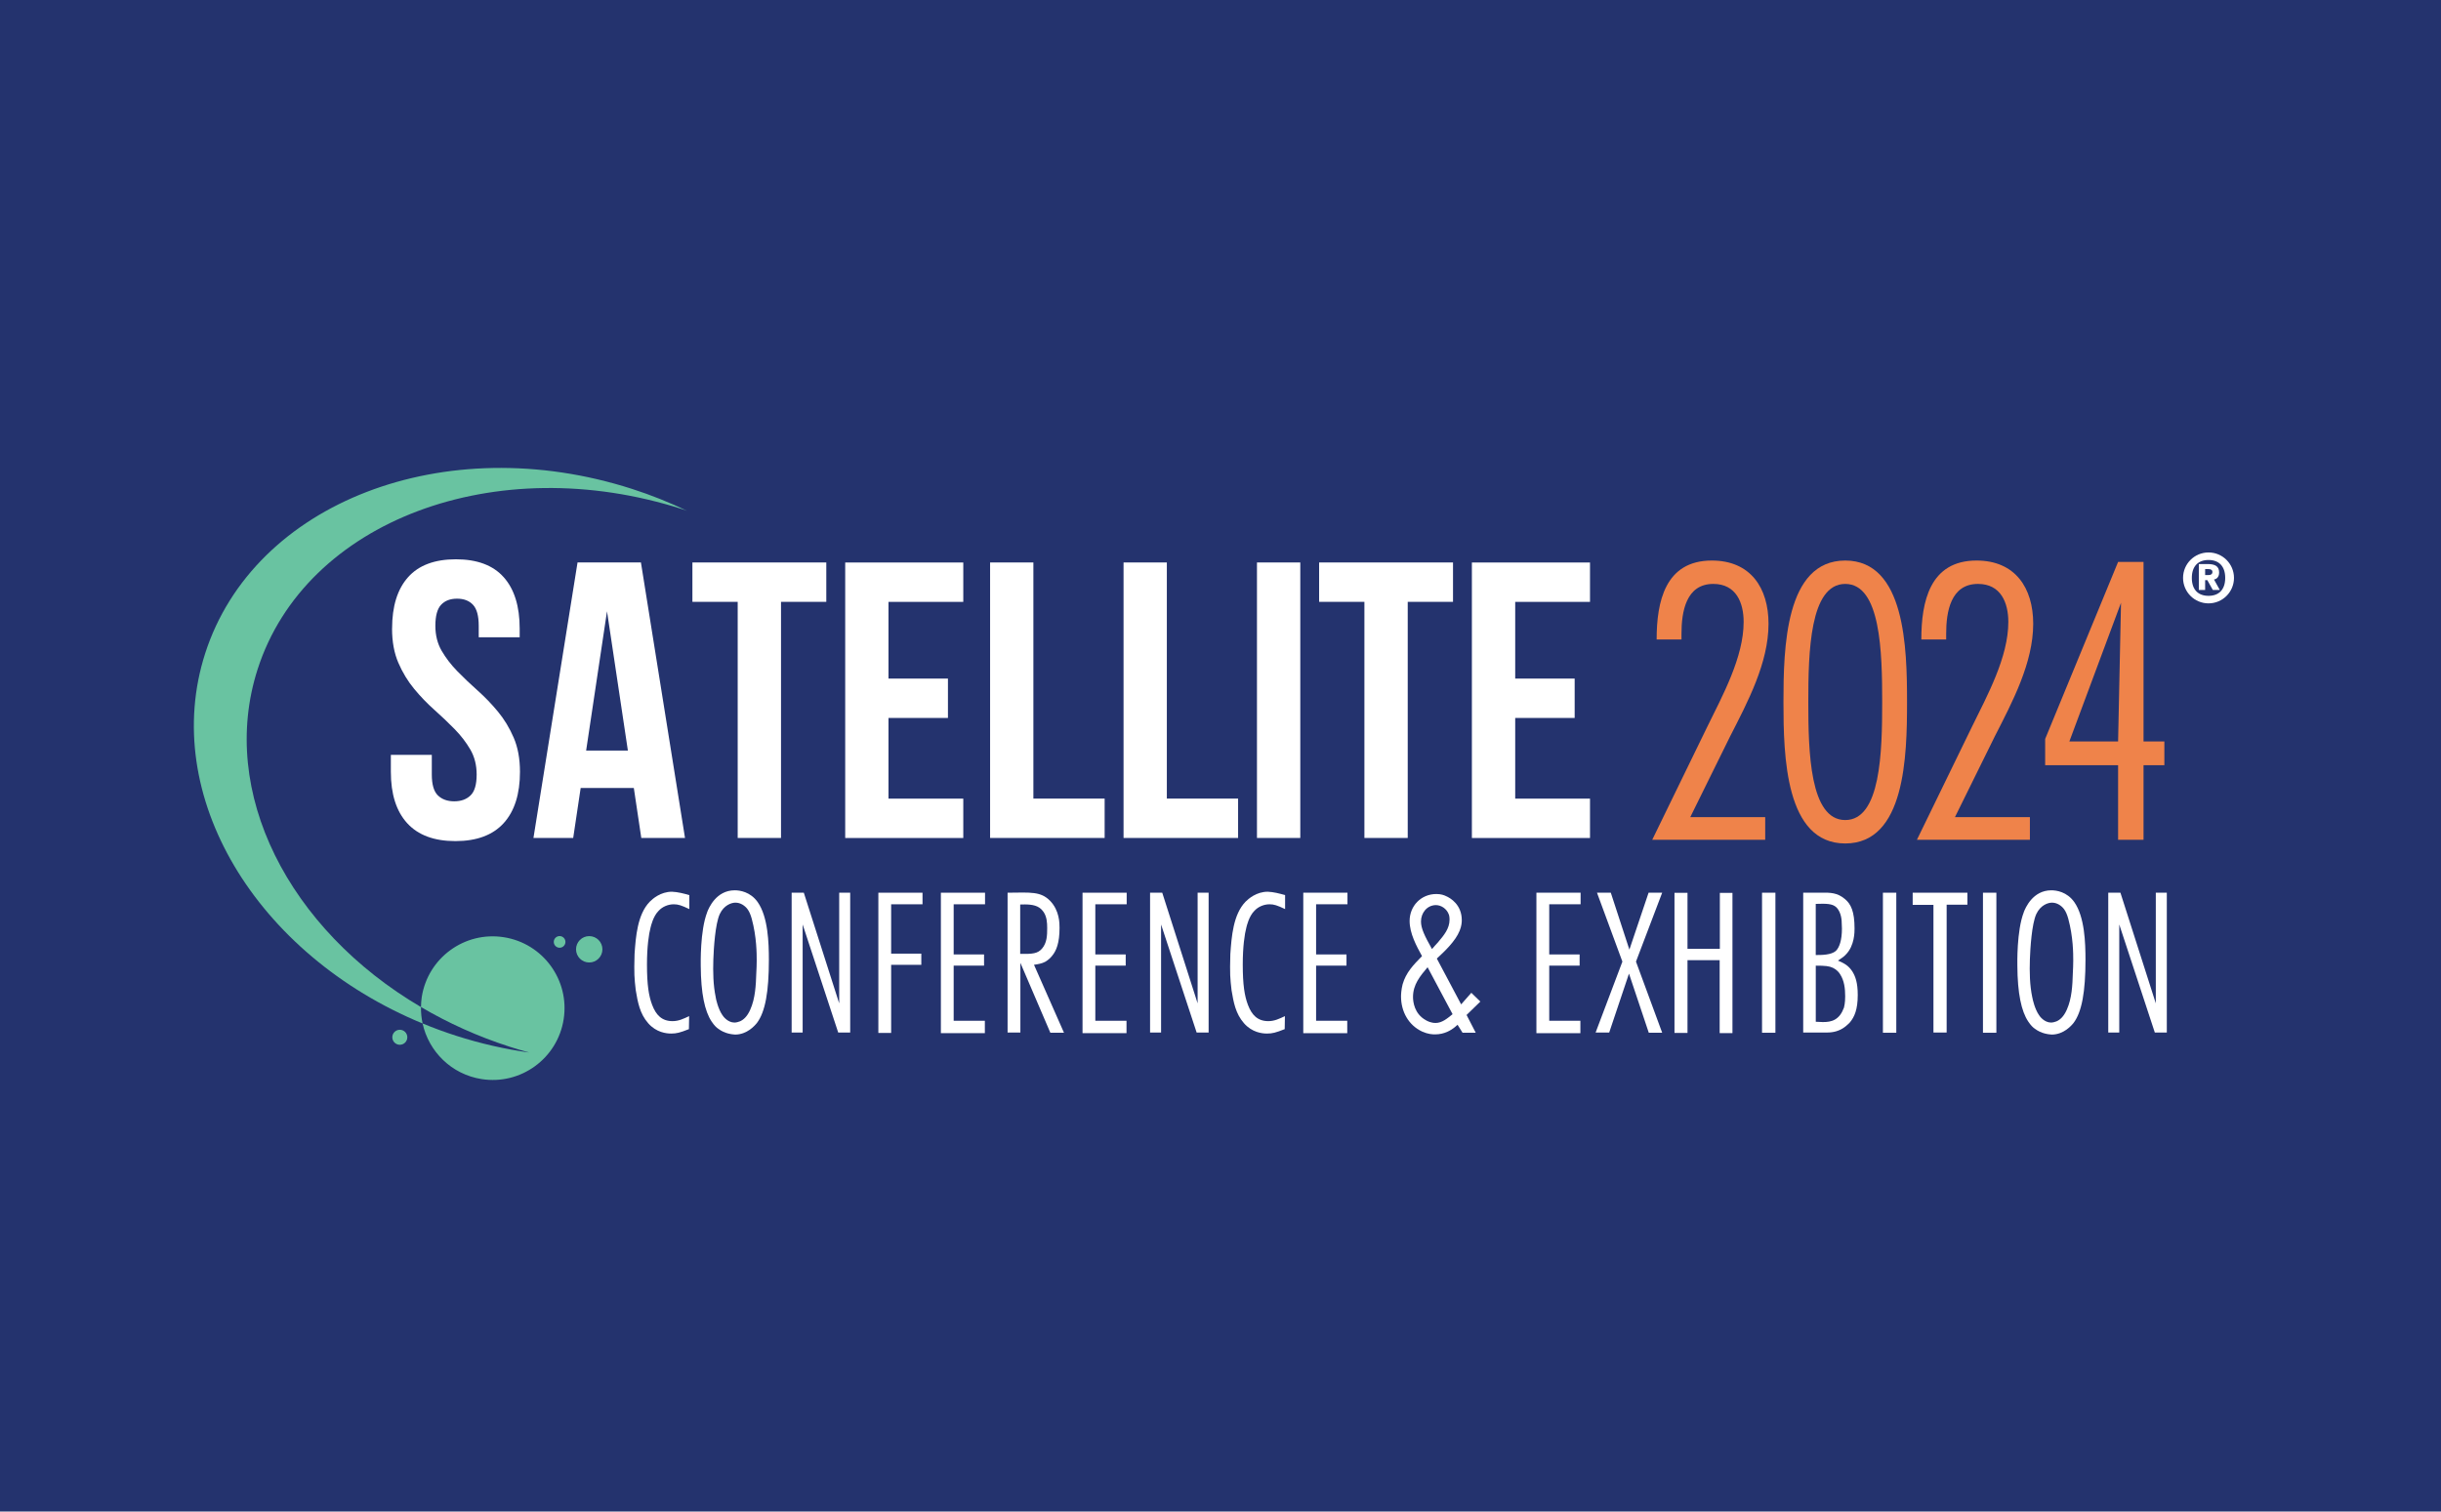 <?xml version="1.0" encoding="UTF-8"?>
<svg id="spotlight" xmlns="http://www.w3.org/2000/svg" viewBox="0 0 670 415">
  <defs>
    <style>
      .cls-1 {
        fill: #24336e;
      }

      .cls-1, .cls-2, .cls-3, .cls-4 {
        stroke-width: 0px;
      }

      .cls-2 {
        fill: #69c3a1;
      }

      .cls-3 {
        fill: #fff;
      }

      .cls-4 {
        fill: #ef834a;
      }
    </style>
  </defs>
  <rect class="cls-1" width="670" height="415"/>
  <g>
    <g>
      <path class="cls-4" d="m484.51,230.57h-31.01l15.05-30.91c4.22-8.63,10.04-19.17,10.04-28.9,0-5.22-2.01-10.44-8.33-10.44-7.53,0-8.73,7.73-8.73,13.65v1.61h-6.82c0-10.34,2.31-21.68,15.15-21.68,10.64,0,15.56,7.53,15.56,17.36,0,10.74-5.72,21.48-10.54,30.91l-10.94,22.18h20.57v6.22Z"/>
      <path class="cls-4" d="m523.44,192.74c0,14.85-.5,38.84-16.96,38.84s-16.96-23.99-16.96-38.84.5-38.84,16.96-38.84,16.96,23.99,16.96,38.84Zm-27.1,0c0,13.65.4,32.41,10.14,32.41s10.14-18.77,10.14-32.41-.4-32.42-10.14-32.42-10.14,18.77-10.14,32.42Z"/>
      <path class="cls-4" d="m557.16,230.57h-31.01l15.05-30.91c4.22-8.63,10.04-19.17,10.04-28.9,0-5.22-2.01-10.44-8.33-10.44-7.53,0-8.73,7.73-8.73,13.65v1.61h-6.82c0-10.34,2.31-21.68,15.15-21.68,10.64,0,15.56,7.53,15.56,17.36,0,10.74-5.72,21.48-10.54,30.91l-10.94,22.18h20.57v6.22Z"/>
    </g>
    <path class="cls-4" d="m588.35,210.1v20.47h-6.98v-20.47h-20.02v-7.21l20.02-48.61h6.98v49.3h5.72v6.52h-5.72Zm-6.98-6.52l.8-38.09-14.18,38.09h13.38Z"/>
    <path class="cls-3" d="m606.19,157.89c.67,0,1.07-.28,1.07-.85,0-.53-.4-.79-1.07-.79h-.93v1.64h.93Zm-2.66-3.03h2.35c2,0,3.22.53,3.22,2.32,0,1.38-.83,1.85-1.41,1.92l1.6,2.88h-1.92l-1.51-2.7h-.6v2.7h-1.73v-7.12Zm2.66,8.73c2.86,0,4.58-1.72,4.58-4.92s-1.72-4.92-4.58-4.92-4.58,1.72-4.58,4.92,1.71,4.92,4.58,4.92m0-11.91c3.86,0,6.99,3.13,6.99,6.99s-3.13,6.99-6.99,6.99-6.99-3.13-6.99-6.99,3.13-6.99,6.99-6.99"/>
    <g>
      <path class="cls-3" d="m189.21,249.6c-2.19-1.04-3.07-1.32-4.28-1.32-1.54,0-3.13.66-4.17,1.81-1.48,1.48-2.08,4.11-2.19,4.55-.49,1.81-.99,5.32-.99,10.15,0,5.65.49,8.67,1.43,11.13,1.04,2.74,2.63,4.44,5.59,4.44,1.7,0,3.02-.66,4.55-1.37l-.06,3.57c-2.52.99-3.4,1.21-4.88,1.21-1.26,0-4.06-.27-6.31-2.85-2.3-2.63-2.85-5.76-3.4-9.05-.38-3.34-.49-4.33-.33-9.93.33-4.72.77-10.86,4.17-14.37.77-.77,2.96-2.74,6.09-2.74,1.59.06,3.24.49,4.77.93v3.84Z"/>
      <path class="cls-3" d="m194.09,250.47c.44-1.15,2.47-6.03,7.57-6.03,1.37,0,4.28.38,6.31,3.24,2.85,4.06,3.07,11.19,3.07,15.85,0,8.72-.99,14.26-3.24,17.28-.6.77-2.74,3.24-6.03,3.24-.82-.06-2.8-.22-4.61-1.59-.49-.33-1.1-.88-1.86-2.03-1.86-2.8-2.91-7.68-2.96-15.25,0-.49-.22-9.6,1.76-14.7Zm2.36,23.37c.06.44.66,3.18,1.81,4.83.22.38,1.48,2.08,3.35,2.08.44,0,1.1-.17,1.48-.33.88-.38,1.97-1.21,2.85-3.24,1.37-3.07,1.54-6.69,1.65-10.04.06-1.15.11-2.25.11-3.4,0-1.86,0-6.47-1.37-11.52-.66-2.36-1.48-3.18-2.52-3.84-.66-.38-1.26-.55-1.97-.55-1.04,0-3.13.66-4.28,3.13-1.26,2.74-1.65,9.43-1.76,12.4-.11,3.51-.06,7.07.66,10.48Z"/>
      <path class="cls-3" d="m220.63,245.1l9.71,30.38v-30.38h3.02v38.39h-3.29l-9.76-29.67v29.67h-3.02v-38.39h3.35Z"/>
      <path class="cls-3" d="m253.21,245.1v3.18h-8.61v13.55h8.28v3.07h-8.28v18.7h-3.51v-38.5h12.12Z"/>
      <path class="cls-3" d="m270.37,245.1v3.18h-8.61v13.77h8.34v3.07h-8.34v15.14h8.56v3.4h-12.07v-38.56h12.12Z"/>
      <path class="cls-3" d="m292.03,283.55h-3.73l-8.23-19.2v19.14h-3.51v-38.39c6.42-.06,9.05-.38,11.63,2.19,2.63,2.69,2.63,6.2,2.63,7.46,0,4.17-.88,6.31-2.08,7.73-.22.27-.88,1.04-1.86,1.59-.93.49-1.97.66-3.07.82l8.23,18.65Zm-12.01-21.66c3.4.06,4.77-.06,5.98-1.43,1.37-1.59,1.43-3.62,1.43-5.65,0-1.54-.11-3.02-.93-4.33-.22-.27-.55-.82-1.21-1.26-1.43-.99-3.62-.93-5.27-.88v13.55Z"/>
      <path class="cls-3" d="m309.25,245.1v3.18h-8.61v13.77h8.34v3.07h-8.34v15.14h8.56v3.4h-12.07v-38.56h12.12Z"/>
      <path class="cls-3" d="m319.01,245.1l9.71,30.38v-30.38h3.02v38.39h-3.29l-9.76-29.67v29.67h-3.02v-38.39h3.35Z"/>
      <path class="cls-3" d="m352.74,249.6c-2.19-1.04-3.07-1.32-4.28-1.32-1.54,0-3.13.66-4.17,1.81-1.48,1.48-2.08,4.11-2.19,4.55-.49,1.81-.99,5.32-.99,10.15,0,5.65.49,8.67,1.43,11.13,1.04,2.74,2.63,4.44,5.59,4.44,1.7,0,3.02-.66,4.55-1.37l-.06,3.57c-2.52.99-3.4,1.21-4.88,1.21-1.26,0-4.06-.27-6.31-2.85-2.3-2.63-2.85-5.76-3.4-9.05-.38-3.34-.49-4.33-.33-9.93.33-4.72.77-10.86,4.17-14.37.77-.77,2.96-2.74,6.09-2.74,1.59.06,3.24.49,4.77.93v3.84Z"/>
      <path class="cls-3" d="m369.85,245.1v3.18h-8.61v13.77h8.34v3.07h-8.34v15.14h8.55v3.4h-12.07v-38.56h12.12Z"/>
      <path class="cls-3" d="m401.05,275.76l2.8-3.18,2.47,2.41-3.78,3.68,2.52,4.88h-3.62l-1.37-2.19c-.33.33-.71.6-1.04.88-.77.55-2.47,1.76-5.16,1.76-.71,0-1.92-.06-3.51-.77-3.79-1.76-5.81-5.54-5.81-9.65,0-.49.06-1.86.44-3.34.93-3.24,2.96-5.32,5.32-7.73-1.54-2.8-3.4-6.25-3.4-9.65,0-4.06,3.07-7.4,7.35-7.4,1.26,0,2.14.33,2.58.55,1.32.55,4.39,2.41,4.39,6.64,0,.55-.06,1.64-.6,2.91-1.15,2.85-4.06,5.59-6.25,7.62l6.69,12.61Zm-9.21-10.2c-2.08,2.47-4,4.77-4,8.17,0,1.26.33,4.61,3.51,6.36.44.27,1.43.77,2.69.77,1.75,0,3.18-1.21,4.66-2.41l-6.86-12.89Zm2.96-6.97c1.48-1.76,3.07-3.62,3.07-6.09,0-.77-.11-1.26-.27-1.59-.55-1.37-1.97-2.41-3.51-2.41-2.47.06-4.06,2.19-4.06,4.5,0,1.92.99,3.95,3.02,7.57.55-.66,1.15-1.32,1.76-1.97Z"/>
      <path class="cls-3" d="m433.84,245.1v3.18h-8.61v13.77h8.34v3.07h-8.34v15.14h8.55v3.4h-12.07v-38.56h12.12Z"/>
      <path class="cls-3" d="m438.34,245.1h3.79l5.1,15.63,5.27-15.63h3.73l-7.19,18.92,7.19,19.52h-3.68l-5.43-16.23-5.43,16.18h-3.73l7.35-19.47-6.97-18.92Z"/>
      <path class="cls-3" d="m463.18,245.15v15.36h8.88v-15.36h3.46v38.5h-3.51v-20.02h-8.83v19.96h-3.57v-38.45h3.57Z"/>
      <path class="cls-3" d="m487.31,245.1v38.45h-3.67v-38.45h3.67Z"/>
      <path class="cls-3" d="m499.87,245.1c2.52-.06,4.44,0,6.47,1.7,1.7,1.37,2.69,3.46,2.69,8.12,0,.82.06,4.72-2.41,7.18-.38.44-1.04.93-2.14,1.64,1.65.71,2.85,1.32,3.9,2.91.88,1.37,1.53,3.13,1.53,6.53,0,4.06-.93,6.03-2.14,7.51-.44.44-1.54,1.64-3.18,2.25-1.59.66-3.46.55-4,.55h-5.65v-38.39h4.94Zm-1.48,17.11c1.65,0,4.17,0,5.48-1.1.99-.93,1.7-2.96,1.7-6.14,0-.49-.06-.99-.06-1.53,0-.38,0-2.96-1.54-4.39-1.04-.93-2.63-.99-5.59-.88v14.04Zm0,18.32c2.63.16,4.94.33,6.64-1.81.49-.66.82-1.32,1.1-2.08.33-1.26.33-2.69.33-3.07,0-2.08-.22-4.33-1.43-6.14-.22-.38-.88-1.21-1.92-1.7-1.04-.49-2.08-.6-4.72-.6v15.41Z"/>
      <path class="cls-3" d="m520.49,245.1v38.45h-3.67v-38.45h3.67Z"/>
      <path class="cls-3" d="m540.01,245.1v3.29h-5.7v35.1h-3.62v-35.05h-5.7v-3.34h15.03Z"/>
      <path class="cls-3" d="m547.96,245.1v38.45h-3.68v-38.45h3.68Z"/>
      <path class="cls-3" d="m555.47,250.47c.44-1.15,2.47-6.03,7.57-6.03,1.37,0,4.28.38,6.31,3.24,2.85,4.06,3.07,11.19,3.07,15.85,0,8.72-.99,14.26-3.24,17.28-.6.77-2.74,3.24-6.03,3.24-.82-.06-2.8-.22-4.61-1.59-.49-.33-1.1-.88-1.86-2.03-1.86-2.8-2.91-7.68-2.96-15.25,0-.49-.22-9.6,1.76-14.7Zm2.36,23.37c.06.44.66,3.18,1.81,4.83.22.38,1.48,2.08,3.34,2.08.44,0,1.1-.17,1.48-.33.88-.38,1.97-1.21,2.85-3.24,1.37-3.07,1.54-6.69,1.64-10.04.06-1.15.11-2.25.11-3.4,0-1.86,0-6.47-1.37-11.52-.66-2.36-1.48-3.18-2.52-3.84-.66-.38-1.26-.55-1.97-.55-1.04,0-3.13.66-4.28,3.13-1.26,2.74-1.65,9.43-1.76,12.4-.11,3.51-.06,7.07.66,10.48Z"/>
      <path class="cls-3" d="m582.01,245.1l9.71,30.38v-30.38h3.02v38.39h-3.29l-9.76-29.67v29.67h-3.02v-38.39h3.35Z"/>
    </g>
    <g>
      <path class="cls-3" d="m107.62,172.58c0-6.12,1.46-10.82,4.38-14.1,2.92-3.28,7.29-4.92,13.13-4.92s10.21,1.64,13.13,4.92c2.92,3.28,4.38,7.98,4.38,14.1v2.38h-11.24v-3.13c0-2.74-.52-4.66-1.57-5.78-1.05-1.12-2.5-1.68-4.38-1.68s-3.33.56-4.38,1.68c-1.05,1.12-1.57,3.04-1.57,5.78,0,2.59.58,4.88,1.73,6.86,1.15,1.98,2.59,3.85,4.32,5.62,1.73,1.77,3.58,3.53,5.56,5.29,1.98,1.77,3.84,3.69,5.56,5.78,1.73,2.09,3.17,4.47,4.32,7.13,1.15,2.66,1.73,5.8,1.73,9.4,0,6.12-1.5,10.82-4.48,14.1-2.99,3.28-7.4,4.92-13.24,4.92s-10.25-1.64-13.24-4.92c-2.99-3.28-4.48-7.98-4.48-14.1v-4.65h11.24v5.4c0,2.74.56,4.65,1.67,5.73,1.12,1.08,2.61,1.62,4.48,1.62s3.37-.54,4.48-1.62c1.12-1.08,1.68-2.99,1.68-5.73,0-2.59-.58-4.88-1.73-6.86-1.15-1.98-2.59-3.85-4.32-5.62-1.73-1.76-3.58-3.53-5.56-5.29-1.98-1.76-3.84-3.69-5.56-5.78-1.73-2.09-3.17-4.47-4.32-7.13-1.15-2.66-1.73-5.8-1.73-9.4Z"/>
      <path class="cls-3" d="m188.01,230.07h-11.99l-2.05-13.72h-14.59l-2.05,13.72h-10.91l12.1-75.64h17.4l12.1,75.64Zm-27.12-23.99h11.45l-5.73-38.25-5.73,38.25Z"/>
      <path class="cls-3" d="m190.06,154.43h36.74v10.81h-12.43v64.83h-11.89v-64.83h-12.43v-10.81Z"/>
      <path class="cls-3" d="m243.87,186.31h16.32v10.81h-16.32v22.15h20.53v10.81h-32.41v-75.64h32.41v10.81h-20.53v21.07Z"/>
      <path class="cls-3" d="m271.75,154.43h11.89v64.83h19.56v10.81h-31.44v-75.64Z"/>
      <path class="cls-3" d="m308.38,154.43h11.89v64.83h19.56v10.81h-31.44v-75.64Z"/>
      <path class="cls-3" d="m345.01,154.43h11.89v75.64h-11.89v-75.64Z"/>
      <path class="cls-3" d="m362.08,154.43h36.74v10.81h-12.43v64.83h-11.89v-64.83h-12.43v-10.81Z"/>
      <path class="cls-3" d="m415.89,186.31h16.32v10.81h-16.32v22.15h20.53v10.81h-32.42v-75.64h32.42v10.81h-20.53v21.07Z"/>
    </g>
    <g>
      <g>
        <path class="cls-2" d="m56.31,179.41c13.32-41.47,65.78-61.7,117.16-45.18,5.26,1.69,10.3,3.72,15.1,6.01-.41-.14-.81-.29-1.22-.42-51.32-16.49-103.55,3.18-116.64,43.93-10.86,33.79,8.61,71.46,44.84,92.75-.03,1.54.13,3.05.45,4.51-45.78-18.88-72.2-62.68-59.69-101.6Z"/>
        <path class="cls-2" d="m145.35,289c-1.81-.49-3.61-1.02-5.42-1.6-8.77-2.82-16.92-6.52-24.38-10.91.02-.91.07-1.82.21-2.75,1.69-10.76,11.77-18.11,22.53-16.42,10.76,1.69,18.11,11.77,16.42,22.53-1.69,10.76-11.77,18.11-22.53,16.42-8.27-1.3-14.5-7.56-16.19-15.27,2.99,1.23,6.07,2.37,9.22,3.38,6.72,2.16,13.47,3.68,20.14,4.61Z"/>
      </g>
      <circle class="cls-2" cx="109.74" cy="284.79" r="2.06"/>
      <circle class="cls-2" cx="161.73" cy="260.64" r="3.62"/>
      <circle class="cls-2" cx="153.6" cy="258.61" r="1.6"/>
    </g>
  </g>
</svg>